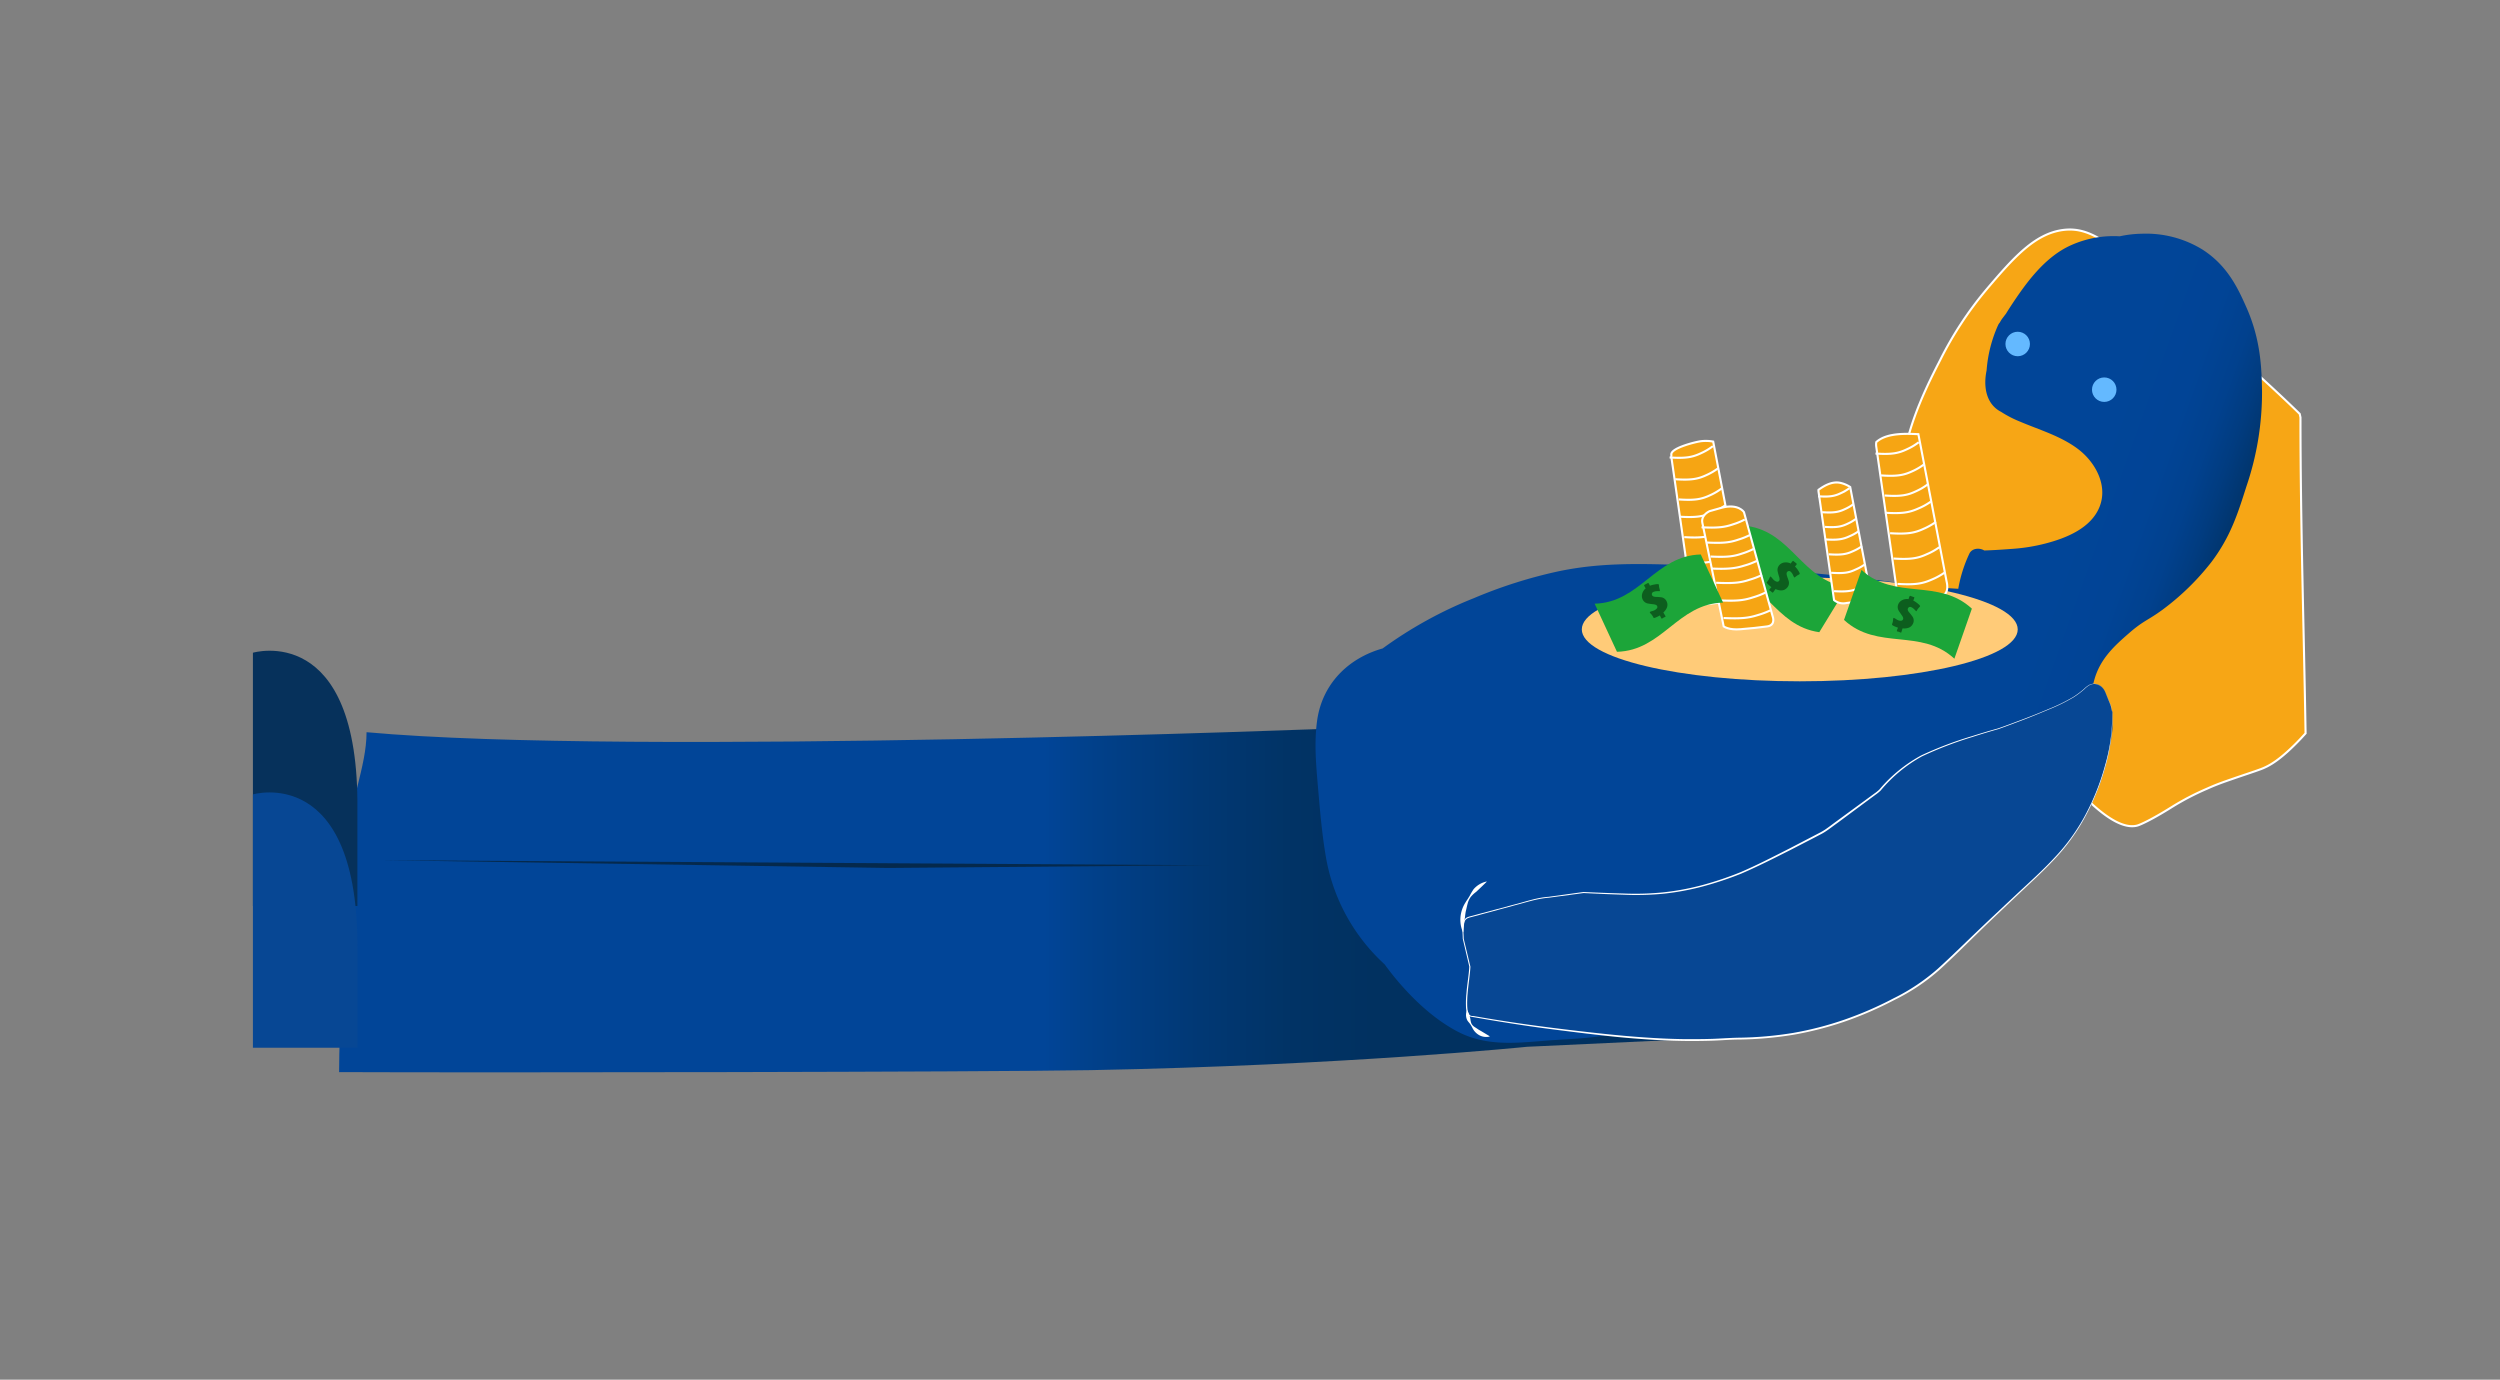 <svg xmlns="http://www.w3.org/2000/svg" xmlns:xlink="http://www.w3.org/1999/xlink" id="Layer_1" data-name="Layer 1" viewBox="0 0 714.69 394.41"><rect x="0" y="0" width="714.69" height="394.41" fill="#808080" stroke="none"/><defs><style>      .cls-1 {        fill: #f7a615;      }      .cls-1, .cls-10 {        stroke: #fff;        stroke-miterlimit: 10;        stroke-width: 0.6px;      }      .cls-2 {        fill: url(#linear-gradient);      }      .cls-3 {        fill: url(#linear-gradient-2);      }      .cls-4 {        fill: #05294c;      }      .cls-5 {        fill: #074794;      }      .cls-6 {        fill: #fff;      }      .cls-7 {        fill: #64b9ff;      }      .cls-8 {        fill: #ffcb78;      }      .cls-9 {        fill: #1ca539;      }      .cls-10 {        fill: #f6a513;      }      .cls-11 {        fill: #0d5e1e;      }      .cls-12 {        fill: #06315b;      }    </style><linearGradient id="linear-gradient" x1="96.94" y1="257.36" x2="393.27" y2="257.36" gradientUnits="userSpaceOnUse"><stop offset="0.68" stop-color="#014598"></stop><stop offset="0.72" stop-color="#01418c"></stop><stop offset="0.83" stop-color="#013874"></stop><stop offset="0.92" stop-color="#013365"></stop><stop offset="1" stop-color="#013160"></stop></linearGradient><linearGradient id="linear-gradient-2" x1="478.39" y1="166.92" x2="617.64" y2="216.62" gradientUnits="userSpaceOnUse"><stop offset="0.68" stop-color="#014598"></stop><stop offset="0.81" stop-color="#014496"></stop><stop offset="0.88" stop-color="#01418e"></stop><stop offset="0.93" stop-color="#013c80"></stop><stop offset="0.98" stop-color="#01356d"></stop><stop offset="1" stop-color="#013160"></stop></linearGradient></defs><g><g><path class="cls-1" d="M657.65,119.77c0-.16,0-.3,0-.45-.08-.33-.14-.67-.22-1-8.7-8.52-19.93-18.41-34.24-31.2-18.45-16.48-24.83-22.41-33.28-21.39-8.08,1-14.15,7.74-22,17a102.41,102.41,0,0,0-13.25,20.19c-3.21,6.22-8.94,17.53-10.44,28.23-.87,6.19-.91,16.42,17.15,48.06,1.54,2.69,34.92,60.57,49.59,56.81.76-.19,4.07-1.63,10-5.36a76,76,0,0,1,10-5.2c2.21-1,4-1.65,5.5-2.18,5.55-1.94,7.9-2.66,9.86-3.4,2.18-.82,5.45-2.43,11.49-8.82l1.3-1.42C658.62,179.65,657.66,149.72,657.65,119.77Z"></path><path class="cls-2" d="M383.88,208.16s-203.45,8.06-279.09,1.16c0,10-5.22,20.86-5.05,30.86.52,29.35-2.63,36.95-2.8,66.31,42.32.18,183.24,0,214.73-.56,72.34-1.35,124.87-6.68,124.87-6.68l61.76-2.89Z"></path><path class="cls-3" d="M642.13,87.72c-2.29-5.12-5.27-11.77-12.54-16.4a30.77,30.77,0,0,0-17.37-4.5,31.76,31.76,0,0,0-6.23.73,29.78,29.78,0,0,0-13.82,2.5C584.51,73.42,579.1,81,574.66,87.78c-.41.63-.82,1.27-1.21,1.92-.31.39-.61.79-.9,1.17a7.71,7.71,0,0,0-.83,1.31,3,3,0,0,0-.55.85,38.42,38.42,0,0,0-3.25,12.88c-.65,3.08-.52,6.44,1.06,9a1.4,1.4,0,0,0,.1.16,7.73,7.73,0,0,0,3,2.68l0,0a31.55,31.55,0,0,0,5.34,2.76c5.61,2.39,11.67,4.12,16.6,7.83s8.65,10.36,6.2,16.53-9.63,9-15.57,10.53a51.51,51.51,0,0,1-9.15,1.49c-2.72.2-5.49.4-8.25.48-1.39-.86-3.54-.66-4.28.95a39.47,39.47,0,0,0-3.15,10c-8.6-.46-16.48-1.59-16.48-1.59-9-1.3-16.1-2-20.26-2.41-4.88-.48-10.89-1-18.33-1.45-29.57-1.79-44.35-2.68-59.34.48A135.91,135.91,0,0,0,421.34,171a119.27,119.27,0,0,0-26.07,14.37c-9.86,2.79-17.28,10.14-18.74,20.64-.87,6.25-.3,12.66.24,18.92.55,6.43,1.09,12.9,2.14,19.26a53.87,53.87,0,0,0,15.27,29.92c.55.54,1.1,1.07,1.66,1.59q1.88,2.58,3.94,5c4.69,5.47,10.33,10.7,16.73,14.11,8.06,4.28,16.3,3.43,25.07,2.72,8.12-.67,16.95-.54,24.65-3.49,3.09-1.18,6.14-2.83,5.81-6.61a8.52,8.52,0,0,0-.94-3.14c3.47-1.37,3.21-6.53,3-9.64a34.86,34.86,0,0,0-1.25-7.52c-.17-.9-.37-1.79-.62-2.67,1.11-.09,2.29-.2,3.57-.35a130.39,130.39,0,0,0,29.43-6.75,134.86,134.86,0,0,0,22.19-10.62c15.67-9,16.41-12.65,28-17.37,3.06-1.24,1.75-.47,20.27-5.78,19.43-5.58,25.68-7.81,26.21-11.74.48-3.63-4.23-6.12-3.86-13.51a18.4,18.4,0,0,1,.64-3.86c1.65-6.13,5.8-9.86,10-13.51s5.27-3.53,9.65-6.75a72.07,72.07,0,0,0,13.83-13.51c5.5-7.27,7.59-13.95,10-21.55a83.22,83.22,0,0,0,4.5-27.33C646.54,105.43,646.35,97.16,642.13,87.72Z"></path><polyline class="cls-4" points="108.87 245.9 253.94 248.13 345.78 247.35"></polyline><g><path class="cls-5" d="M603.43,201.65l-1.56-3.78c-1-2.45-3.61-3.15-5.4-1.47a25.81,25.81,0,0,1-4.73,3.5c-5.1,2.91-18.92,7.87-20.22,8.34l-.19.06c-1.27.35-14.05,3.95-21.2,7.39a41.11,41.11,0,0,0-12.55,10,4.1,4.1,0,0,1-.64.61l-14.72,10.84a9.32,9.32,0,0,1-1.08.68c-18.25,9.64-23.51,11.68-23.51,11.68-5.13,2-15.59,6.06-28.84,6.12-5.11,0-16.06-.52-16.06-.52h0L440,256.85l-1,.21-19.06,5.13h0c-2.21.63-1.57,3.8-1.57,6.1l1.9,8c0,2.5-2.28,13.7.19,14.13,6.53,1.14,14.81,2.53,25.93,3.9,14.92,1.83,31,3.74,47.46,2.66,3.75-.24,12.26.09,23-2.28a99.5,99.5,0,0,0,12.89-3.81,106.11,106.11,0,0,0,16.66-8c8.1-4.84,8.58-6.86,31.43-28.18,7.76-7.24,13.19-12.13,17.92-20.57a69,69,0,0,0,5.66-13.33,69.76,69.76,0,0,0,2.45-12,10.93,10.93,0,0,0,.06-1.15v-4.11C603.68,202.94,603.55,202.29,603.43,201.65Z"></path><path class="cls-6" d="M603.4,201.65l-1.49-3.57a3.73,3.73,0,0,0-2.69-2.49,2.89,2.89,0,0,0-1.85.26,7.08,7.08,0,0,0-1.51,1.18,25.1,25.1,0,0,1-3.1,2.33,51.71,51.71,0,0,1-7,3.44c-2.38,1-4.78,2-7.19,2.92s-4.82,1.84-7.28,2.71c-2.48.7-5,1.46-7.41,2.25a106.77,106.77,0,0,0-14.44,5.55A41.23,41.23,0,0,0,537.63,226a12.59,12.59,0,0,1-1.54,1.25l-1.56,1.15-3.11,2.31-6.23,4.62c-1.06.75-2.06,1.54-3.15,2.27a14.82,14.82,0,0,1-1.71,1l-1.72.9-6.9,3.56c-4.63,2.33-9.2,4.66-14,6.72h0a98,98,0,0,1-10.86,3.62,74.17,74.17,0,0,1-11.26,2.09,82.45,82.45,0,0,1-11.44.29c-3.81-.12-7.61-.29-11.42-.48h0l-10,1.34c-3.38.26-6.58,1.38-9.85,2.21l-9.76,2.65-2.45.66a6.16,6.16,0,0,0-1.17.38,1.79,1.79,0,0,0-.79.86,5.66,5.66,0,0,0-.36,2.43c0,.83.08,1.67.09,2.53v0l1.92,8v0h0c-.15,2.59-.6,5.09-.8,7.64a28.38,28.38,0,0,0-.11,3.8c.09,1.18.2,2.81,1.72,2.65,5,.87,10.07,1.68,15.13,2.39s10.12,1.34,15.2,1.93,10.15,1.14,15.23,1.55,10.19.7,15.29.75c2.55,0,5.1,0,7.65-.09s5.1-.3,7.66-.33a104.58,104.58,0,0,0,15.21-1.35,94.36,94.36,0,0,0,14.78-3.82,102.11,102.11,0,0,0,14-6.08A57.44,57.44,0,0,0,554,276.92c3.77-3.42,7.4-7,11.11-10.55s7.41-7,11.15-10.51,7.56-6.88,11-10.6a56.1,56.1,0,0,0,8.93-12.36,67.42,67.42,0,0,0,5.62-14.2,49.87,49.87,0,0,0,2-15.12h0Zm.06,0,.38,1.93h0A50.14,50.14,0,0,1,602,218.74,68.26,68.26,0,0,1,596.39,233a56.71,56.71,0,0,1-8.9,12.46c-3.49,3.75-7.29,7.17-11,10.69s-7.41,7-11.08,10.58-7.28,7.17-11.06,10.62a57.54,57.54,0,0,1-12.78,8.52A103.25,103.25,0,0,1,527.49,292a96.43,96.43,0,0,1-14.88,3.83,104.53,104.53,0,0,1-15.29,1.35c-2.55,0-5.08.23-7.65.32s-5.12.11-7.68.09c-5.11-.05-10.22-.35-15.32-.76s-10.18-1-15.25-1.62-10.14-1.25-15.2-2-10.1-1.57-15.13-2.46a7.25,7.25,0,0,1-1-.21,1.46,1.46,0,0,1-.66-.82,6.18,6.18,0,0,1-.34-1.93,27.43,27.43,0,0,1,.13-3.85c.2-2.55.67-5.09.82-7.61v0l-1.88-8v0h0c0-.84-.07-1.68-.08-2.53a5.94,5.94,0,0,1,.39-2.53,2,2,0,0,1,.9-1,6.39,6.39,0,0,1,1.22-.39l2.45-.66,9.78-2.62c3.26-.81,6.48-2,9.86-2.22l10-1.38h0c3.81.18,7.61.33,11.42.43a80.3,80.3,0,0,0,11.4-.33A73.35,73.35,0,0,0,486.75,253a95.89,95.89,0,0,0,10.8-3.65h0c4.67-2,9.32-4.4,13.91-6.73l6.88-3.58,1.72-.9a17.37,17.37,0,0,0,1.65-.95c1.06-.71,2.09-1.52,3.13-2.28l6.25-4.58,3.13-2.29,1.57-1.15a11,11,0,0,0,1.47-1.18,41.73,41.73,0,0,1,12-9.77,106.93,106.93,0,0,1,14.52-5.5c2.47-.78,4.94-1.52,7.44-2.21,2.42-.84,4.85-1.76,7.27-2.67s4.81-1.87,7.19-2.88a51.91,51.91,0,0,0,6.95-3.39,25,25,0,0,0,3.1-2.31,7.45,7.45,0,0,1,1.54-1.19,3,3,0,0,1,1.92-.26,3.82,3.82,0,0,1,2.74,2.56Z"></path></g><path class="cls-6" d="M425,252.08c-1,1-2,1.94-3,2.88a8.63,8.63,0,0,0-1.53,1.43,5.37,5.37,0,0,0-.9,1.9c-.19.68-.32,1.36-.48,2s-.22,1.35-.3,2c-.21,1.35-.32,2.72-.46,4.18l-.12,0a8.86,8.86,0,0,1-.69-4.35,9.38,9.38,0,0,1,1.45-4.17c.18-.32.4-.62.6-.92l.57-.92a16.8,16.8,0,0,1,1.13-1.91A6.78,6.78,0,0,1,425,252Z"></path><path class="cls-6" d="M419.43,288.77a10.42,10.42,0,0,1,.91,2.46,5.28,5.28,0,0,0,.27,1.3,2.51,2.51,0,0,0,.85,1c.37.25.73.47,1.07.71s.72.41,1.07.63l2.24,1.35v.11A4.17,4.17,0,0,1,423,296a4.76,4.76,0,0,1-2-2,10.24,10.24,0,0,0-.69-1.21c-.26-.38-.63-.72-.87-1.15a3.45,3.45,0,0,1-.09-2.8Z"></path><circle class="cls-7" cx="601.55" cy="111.4" r="3.5"></circle><circle class="cls-7" cx="576.81" cy="98.34" r="3.5"></circle><ellipse class="cls-8" cx="514.51" cy="179.93" rx="62.31" ry="14.84"></ellipse><path class="cls-9" d="M528,167.8c-12.85-1.8-15.69-15.65-28.54-17.44l-7.9,12.93c12.84,1.8,15.68,15.65,28.53,17.44C523.27,175.56,524.85,173,528,167.8Z"></path><path class="cls-10" d="M489.76,126.24a11.77,11.77,0,0,0-3.42-.12c-1.38.15-8.69,1.91-8.55,3.82a3.61,3.61,0,0,1,0,.66l.47,3.23,5.39,37.65s1.47,1.58,4.84,1.16,5.06-.63,7.58-1.16,1.58-4.11,1.58-4.11Z"></path><path class="cls-10" d="M478.91,137c4.6.32,6.56-.07,9-1.22a17.11,17.11,0,0,0,3.37-2"></path><path class="cls-10" d="M477.3,130.77c4.6.32,6.56-.06,9-1.22a16.86,16.86,0,0,0,3.37-2"></path><path class="cls-10" d="M479.91,142.77c4.6.33,6.56-.06,9-1.21a17.11,17.11,0,0,0,3.37-2"></path><path class="cls-10" d="M480,147.7c4.91.32,7-.06,9.58-1.22a18.47,18.47,0,0,0,3.6-2"></path><path class="cls-10" d="M481.48,153.55c4.88.32,7-.07,9.51-1.22a18.86,18.86,0,0,0,3.58-2"></path><path class="cls-10" d="M482.45,160.79c4.87.32,7-.06,9.51-1.21a18.48,18.48,0,0,0,3.57-2"></path><path class="cls-10" d="M483.59,168c5,.32,7.16-.06,9.78-1.22a18.86,18.86,0,0,0,3.68-2"></path><path class="cls-10" d="M486.65,149.4l.72,3.48,5.39,26.2s1.47,1.1,4.84.8,5-.44,7.58-.8,1.58-2.86,1.58-2.86l-8.21-29.83s-1.59-2.49-6.32-1.25l-3.54,1C487.18,146.89,486.39,148.14,486.65,149.4Z"></path><path class="cls-10" d="M488,155.1c4.59.22,6.56,0,9-.85a19.32,19.32,0,0,0,3.37-1.37"></path><path class="cls-10" d="M486.42,150.74c4.6.23,6.56,0,9-.84a19.68,19.68,0,0,0,3.37-1.38"></path><path class="cls-10" d="M489,159.1c4.6.22,6.56,0,9-.85a19.82,19.82,0,0,0,3.37-1.37"></path><path class="cls-10" d="M489.13,162.53c4.91.22,7-.05,9.57-.85a21.14,21.14,0,0,0,3.6-1.37"></path><path class="cls-10" d="M490.6,166.6c4.88.22,7,0,9.51-.85a21.24,21.24,0,0,0,3.58-1.37"></path><path class="cls-10" d="M491.57,171.64c4.87.22,6.95,0,9.51-.85a21.29,21.29,0,0,0,3.57-1.37"></path><path class="cls-10" d="M492.71,176.68c5,.23,7.15,0,9.78-.84a22.74,22.74,0,0,0,3.67-1.38"></path><path class="cls-10" d="M548.42,124.12l-1.72-.07c-3.25-.09-7.77,0-10.32,2.34a4.56,4.56,0,0,0,0,1.33l.71,5,5.39,37.65s1.48,1.58,4.85,1.16,5-.63,7.58-1.16,1.58-4.11,1.58-4.11Z"></path><path class="cls-10" d="M537.75,135.91c4.6.32,6.56-.07,9-1.22a17.11,17.11,0,0,0,3.37-2"></path><path class="cls-10" d="M536.15,129.65c4.6.32,6.56-.06,9-1.22a17.29,17.29,0,0,0,3.37-2"></path><path class="cls-10" d="M538.76,141.65c4.6.32,6.56-.06,9-1.22a16.86,16.86,0,0,0,3.37-2"></path><path class="cls-10" d="M538.86,146.58c4.91.32,7-.07,9.57-1.22a18.47,18.47,0,0,0,3.6-2"></path><path class="cls-10" d="M540.33,152.43c4.88.32,7-.07,9.51-1.22a18.92,18.92,0,0,0,3.57-2"></path><path class="cls-10" d="M541.29,159.67c4.88.32,7-.06,9.51-1.22a18.16,18.16,0,0,0,3.58-2"></path><path class="cls-10" d="M542.44,166.92c5,.32,7.15-.06,9.78-1.22a18.92,18.92,0,0,0,3.67-2"></path><path class="cls-10" d="M528.93,139.23a8.58,8.58,0,0,0-2.85-1.2c-2.28-.46-4.38.68-6.22,2a3.4,3.4,0,0,0,0,.45l.53,3.64,3.92,27.43a4.15,4.15,0,0,0,3.53.84c2.46-.31,3.68-.46,5.52-.84s1.15-3,1.15-3Z"></path><path class="cls-10" d="M520.9,146.43c3.35.23,4.77-.05,6.53-.89a12.3,12.3,0,0,0,2.45-1.44"></path><path class="cls-10" d="M519.73,141.87c3.35.24,4.78-.05,6.53-.89a12.69,12.69,0,0,0,2.45-1.43"></path><path class="cls-10" d="M521.63,150.62c3.35.23,4.78-.05,6.53-.89a12.3,12.3,0,0,0,2.45-1.44"></path><path class="cls-10" d="M521.7,154.2c3.58.24,5.1,0,7-.88a14.12,14.12,0,0,0,2.62-1.44"></path><path class="cls-10" d="M522.77,158.46c3.55.24,5.07,0,6.93-.88a13.79,13.79,0,0,0,2.6-1.44"></path><path class="cls-10" d="M523.47,163.74c3.56.24,5.07,0,6.93-.89a13.91,13.91,0,0,0,2.61-1.43"></path><path class="cls-10" d="M524.31,169c3.65.23,5.21-.05,7.12-.89a14.38,14.38,0,0,0,2.68-1.43"></path><path class="cls-9" d="M558.71,188.31c-9.51-8.82-22-2.27-31.55-11.09,2-5.72,3-8.58,5-14.3,9.51,8.82,22,2.26,31.55,11.08Z"></path><path class="cls-9" d="M455.87,172.58c13-.32,17.37-13.75,30.34-14.07,2.55,5.5,3.83,8.25,6.38,13.76-13,.31-17.37,13.75-30.34,14.06Z"></path><path class="cls-11" d="M547.78,174.74s-.17-.17-.5-.51a2.79,2.79,0,0,0-.87-.64.68.68,0,0,0-1,.43c-.1.26,0,.61.39,1.06a15,15,0,0,1,1,1.29,2,2,0,0,1,.17,1.69c-.43,1.19-1.46,1.72-3.08,1.58-.22.72-.34,1.11-.37,1.19s-.07,0-.17,0a1.6,1.6,0,0,1-.29-.11l-.2-.09a1.28,1.28,0,0,0-.26-.07,1.35,1.35,0,0,1-.25-.07l-.09-.05a.77.77,0,0,1,.08-.34c0-.14.14-.36.26-.65q-1.77-.64-1.71-.9a.28.28,0,0,1,0-.12.58.58,0,0,0,.05-.13,4.74,4.74,0,0,0,.19-.65,4.15,4.15,0,0,0,.05-.46,1.74,1.74,0,0,1,.07-.44.14.14,0,0,1,.2-.09,4,4,0,0,1,.56.31,3.36,3.36,0,0,0,.61.34c.78.28,1.26.18,1.43-.3.09-.26,0-.62-.36-1.1-.54-.77-.85-1.23-.92-1.37a2.07,2.07,0,0,1-.15-1.67,2.3,2.3,0,0,1,1.21-1.32,2.89,2.89,0,0,1,1.79-.27,2.62,2.62,0,0,1,.09-.33,3.15,3.15,0,0,1,.17-.44c.07-.15.14-.2.21-.18l1.14.41q.08,0,0,.24a4,4,0,0,1-.14.4l-.13.3a7,7,0,0,1,1.15.76c.58.44.84.74.79.89a1.5,1.5,0,0,1-.1.16c-.11.11-.27.28-.47.52s-.22.34-.4.6A.2.2,0,0,1,547.78,174.74Z"></path><path class="cls-11" d="M474.44,169l-.71,0a2.67,2.67,0,0,0-1.06.22.67.67,0,0,0-.34,1q.19.38,1.05.42a14,14,0,0,1,1.62.12,2,2,0,0,1,1.37,1c.61,1.12.32,2.23-.86,3.35.39.64.6,1,.64,1.07s0,.09-.1.14a1.12,1.12,0,0,1-.26.15l-.2.08-.23.15-.22.15a.17.17,0,0,1-.1,0,.89.89,0,0,1-.2-.28c-.07-.13-.17-.34-.31-.63-1.11.6-1.71.83-1.81.68a.33.33,0,0,1-.06-.12l-.06-.12a6.27,6.27,0,0,0-.36-.58c-.05-.06-.15-.18-.31-.34a1.4,1.4,0,0,1-.28-.35c0-.08,0-.15.07-.2a2.71,2.71,0,0,1,.6-.21,3.38,3.38,0,0,0,.66-.24c.72-.4,1-.82.72-1.27q-.19-.34-1.05-.45a15.86,15.86,0,0,1-1.64-.23,2.07,2.07,0,0,1-1.35-1,2.35,2.35,0,0,1-.19-1.79,3,3,0,0,1,1-1.52,1.63,1.63,0,0,1-.18-.28,4.56,4.56,0,0,1-.22-.42c-.06-.15-.06-.24,0-.28l1.06-.57c.05,0,.12,0,.2.13a2.91,2.91,0,0,1,.21.38l.14.29a6,6,0,0,1,1.32-.36q1.08-.21,1.2,0a1.47,1.47,0,0,1,.05.19c0,.15,0,.38.08.69l.18.7C474.53,168.89,474.51,169,474.44,169Z"></path><path class="cls-11" d="M512.88,165s-.11-.21-.31-.63a2.48,2.48,0,0,0-.62-.89.68.68,0,0,0-1.08.08c-.17.22-.16.6,0,1.14q.46,1.29.51,1.53a2,2,0,0,1-.38,1.66q-1.19,1.49-3.42.51l-.73,1s-.09,0-.18,0a2.12,2.12,0,0,1-.24-.19c-.1-.11-.16-.16-.15-.16l-.23-.14-.22-.15a.27.27,0,0,1-.07-.08,1,1,0,0,1,.19-.3c.09-.11.24-.29.45-.52-1-.79-1.43-1.26-1.33-1.4a.27.27,0,0,1,.09-.1l.09-.11a4.15,4.15,0,0,0,.38-.56,2.58,2.58,0,0,0,.2-.41,2,2,0,0,1,.21-.4c.06-.08.13-.08.22,0a3.94,3.94,0,0,1,.42.47,3.72,3.72,0,0,0,.48.52c.65.51,1.13.57,1.45.17.17-.21.17-.59,0-1.15a14.14,14.14,0,0,1-.43-1.6,2,2,0,0,1,.39-1.62,2.32,2.32,0,0,1,1.56-.87,2.93,2.93,0,0,1,1.79.31l.19-.27a2.89,2.89,0,0,1,.3-.37c.12-.11.2-.15.26-.1l.95.75s0,.12,0,.24a2.6,2.6,0,0,1-.27.34l-.21.24A6.13,6.13,0,0,1,514,163c.41.61.57,1,.47,1.1a.54.54,0,0,1-.15.12l-.61.34c-.12.11-.32.25-.57.44S512.94,165,512.88,165Z"></path></g><path class="cls-12" d="M102.17,259H72.3V186.6s30.47-9.06,29.87,45Z"></path><path class="cls-5" d="M102.17,299.53H72.3V227.1s30.47-9,29.87,45Z"></path></g></svg>